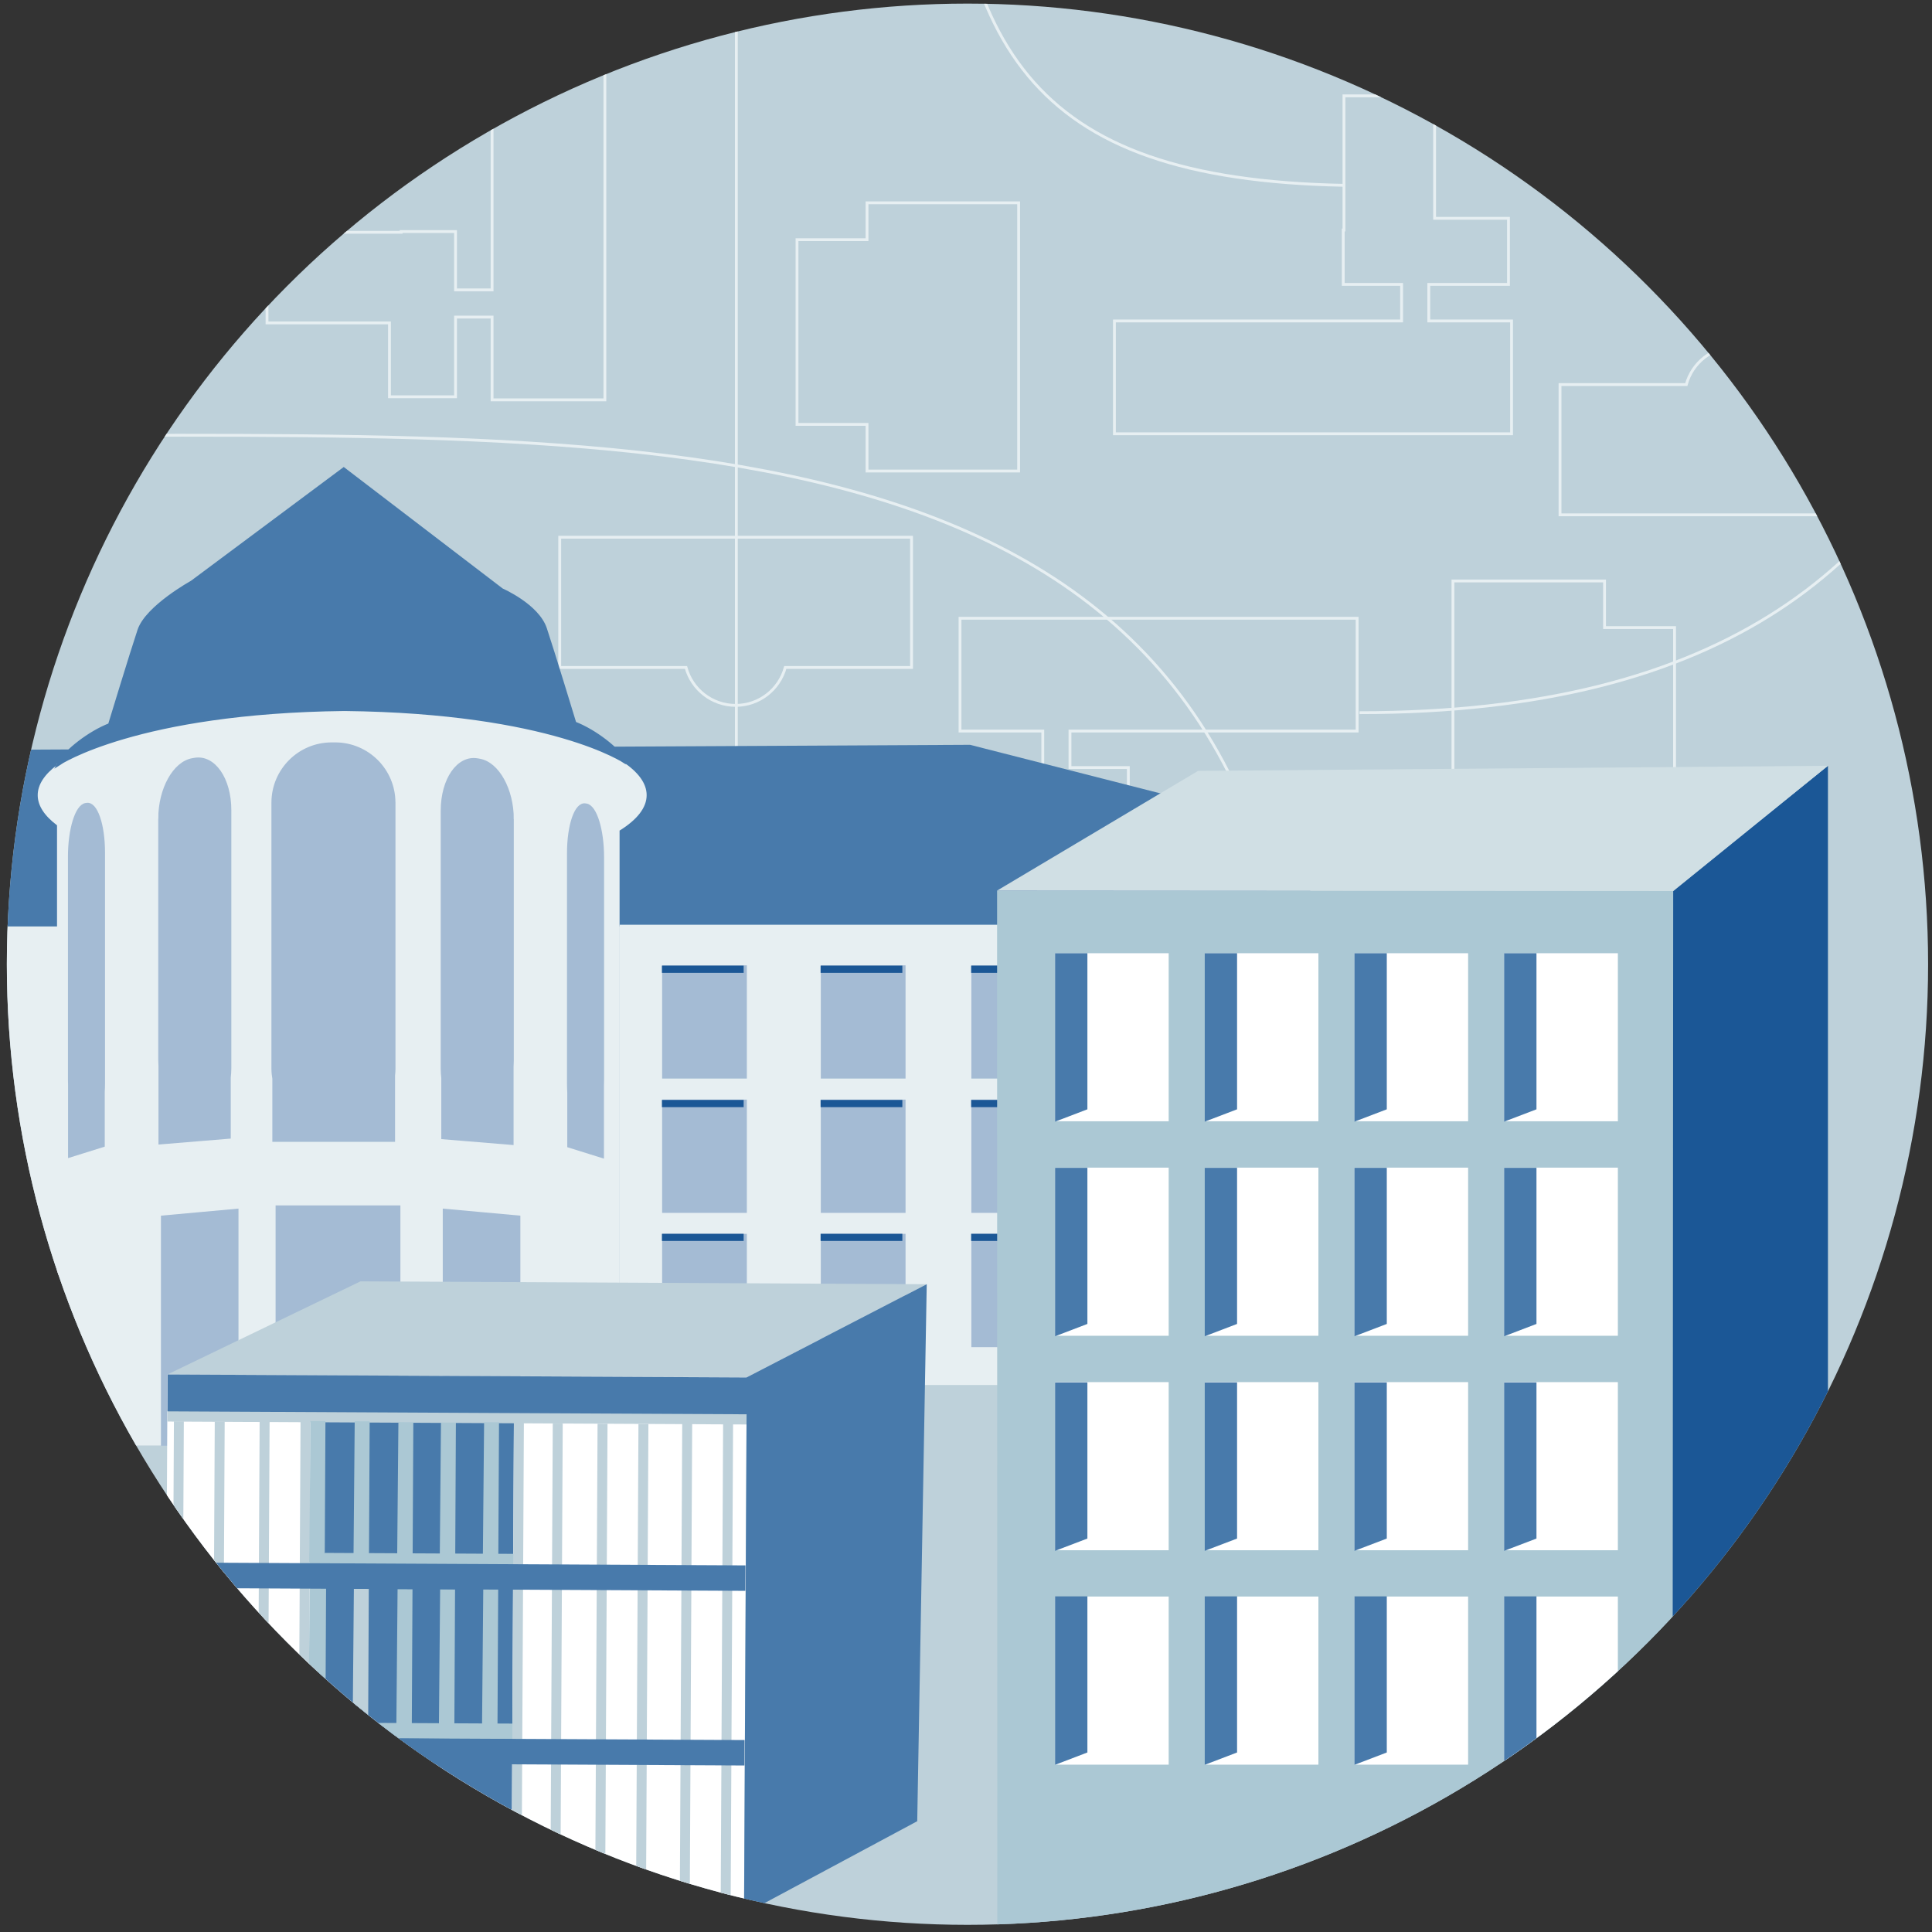 <?xml version="1.0" encoding="UTF-8"?>
<svg id="Ebene_17" data-name="Ebene 17" xmlns="http://www.w3.org/2000/svg" xmlns:xlink="http://www.w3.org/1999/xlink" viewBox="0 0 510.24 510.24">
  <rect x="0" y="0" width="510.24" height="510.24" fill="#333333" stroke="none"/>
  <defs>
    <style>
      .cls-1, .cls-2, .cls-3 {
        fill: none;
      }

      .cls-4 {
        fill: #e7eff2;
      }

      .cls-5, .cls-6 {
        fill: #487aab;
      }

      .cls-2 {
        stroke: #e7eff2;
        stroke-width: .75px;
      }

      .cls-2, .cls-6, .cls-3, .cls-7 {
        stroke-miterlimit: 10;
      }

      .cls-8 {
        fill: #abc8d4;
      }

      .cls-9 {
        clip-path: url(#clippath-1);
      }

      .cls-6 {
        stroke: #487aab;
      }

      .cls-6, .cls-7 {
        stroke-width: .89px;
      }

      .cls-10 {
        fill: #bed1da;
      }

      .cls-11 {
        fill: #fff;
      }

      .cls-3 {
        stroke: #1b5796;
        stroke-width: 1.9px;
      }

      .cls-12 {
        fill: #1b5796;
      }

      .cls-7 {
        fill: #a4bbd4;
        stroke: #a4bbd4;
      }

      .cls-13 {
        fill: #d0dfe4;
      }

      .cls-14 {
        clip-path: url(#clippath);
      }
    </style>
    <clipPath id="clippath">
      <circle class="cls-1" cx="255.51" cy="254.65" r="253.7"/>
    </clipPath>
    <clipPath id="clippath-1">
      <circle class="cls-1" cx="255.51" cy="254.65" r="253.7"/>
    </clipPath>
  </defs>
  <circle class="cls-10" cx="255.51" cy="254.65" r="253.7"/>
  <g class="cls-14">
    <g>
      <polygon class="cls-2" points="377.34 84.76 377.34 75.12 398.39 75.12 398.39 57.66 378.88 57.66 378.88 25.32 354.94 25.32 354.94 60.74 354.75 60.74 354.75 75.12 370.16 75.12 370.16 84.76 294.32 84.76 294.32 114.56 399.2 114.56 399.2 84.76 377.34 84.76"/>
      <path class="cls-2" d="M471.57,101.56c-1.58-5.77-6.84-10.01-13.11-10.01s-11.53,4.24-13.11,10.01h-33.35v34.4h92.92v-34.4h-33.35Z"/>
      <path class="cls-2" d="M249-68.11c2.41,80.66,22.55,115.38,105.76,117.05"/>
      <polygon class="cls-2" points="228.98 53.56 228.98 63.31 210.49 63.31 210.49 112.08 228.98 112.08 228.98 124.4 269.02 124.4 269.02 53.56 228.98 53.56"/>
      <polygon class="cls-2" points="275.4 193.07 275.4 202.72 254.35 202.72 254.35 220.17 273.86 220.17 273.86 252.52 297.8 252.52 297.8 217.09 297.99 217.09 297.99 202.72 282.58 202.72 282.58 193.07 358.42 193.07 358.42 163.28 253.54 163.28 253.54 193.07 275.4 193.07"/>
      <polygon class="cls-2" points="129.96 83.74 120.31 83.74 120.31 104.79 102.86 104.79 102.86 85.28 70.52 85.28 70.52 61.34 105.94 61.34 105.94 61.15 120.31 61.15 120.31 76.55 129.96 76.55 129.96 .72 159.75 .72 159.75 105.6 129.96 105.6 129.96 83.74"/>
      <path class="cls-2" d="M181.17,176.28c1.58,5.77,6.84,10.01,13.11,10.01,6.27,0,11.53-4.24,13.11-10.01h33.35s0-34.4,0-34.4h-92.92s0,34.4,0,34.4h33.35Z"/>
      <polygon class="cls-2" points="423.76 224.28 423.76 214.53 442.25 214.53 442.25 165.75 423.76 165.75 423.76 153.43 383.72 153.43 383.72 224.28 423.76 224.28"/>
      <path class="cls-2" d="M194.47-9.68v245.82"/>
      <path class="cls-2" d="M16.36,114.97c171.52,0,327.76-6.25,327.76,186.79"/>
      <path class="cls-2" d="M545.83-139.54c0,171.52,6.25,327.76-186.79,327.76"/>
    </g>
  </g>
  <g class="cls-9">
    <g>
      <g>
        <g>
          <g>
            <g>
              <g>
                <rect class="cls-4" x="-152.74" y="244.22" width="168.22" height="121.56"/>
                <polygon class="cls-6" points="350.68 243.81 334.72 217.2 256.14 197.15 -64.75 198.79 -135.55 221.71 -152.74 244.22 331.85 244.22 332.04 243.81 350.68 243.81"/>
                <rect class="cls-4" x="163.64" y="244.22" width="187.04" height="121.56"/>
                <path class="cls-4" d="M170.78,209.99c0-12.52-36-22.67-80.41-22.67-33.96,0-63,5.93-74.79,14.33h-.52v.39c-3.29,2.48-5.1,5.16-5.1,7.96s1.81,5.48,5.1,7.96v163.79h148.57v-162.39c4.59-2.85,7.15-6.02,7.15-9.35Z"/>
                <path class="cls-7" d="M103.99,211.98c0-8.55-6.93-15.47-15.47-15.47h-.92c-8.55,0-15.47,6.93-15.47,15.47v70.26c0,.89.09,1.77.24,2.62v16.25h31.52v-17.11c.07-.58.11-1.16.11-1.75v-70.26Z"/>
                <path class="cls-7" d="M135.25,216.35c0-7.76-3.8-14.71-8.64-15.54l-.53-.09c-5.03-.87-9.24,5.11-9.24,13.39v68.07c0,.87.06,1.7.15,2.52v15.73l18.2,1.5v-20.19c.04-.53.06-1.06.06-1.6v-63.79Z"/>
                <path class="cls-7" d="M159.09,226.36c0-7.17-1.88-13.3-4.24-13.7l-.26-.04c-2.41-.41-4.4,5.26-4.4,12.68v60.98c0,.78.03,1.53.07,2.26v14.1l8.8,2.75v-18.64c.02-.49.03-.98.03-1.47v-58.92Z"/>
                <path class="cls-7" d="M42.24,216.21c0-7.76,3.8-14.71,8.64-15.54l.53-.09c5.03-.87,9.24,5.11,9.24,13.39v68.07c0,.87-.06,1.7-.15,2.52v15.73s-18.2,1.5-18.2,1.5v-20.19c-.04-.53-.06-1.06-.06-1.6v-63.79Z"/>
                <path class="cls-7" d="M18.39,226.22c0-7.17,1.88-13.3,4.24-13.7l.26-.04c2.41-.41,4.4,5.26,4.4,12.68v60.98c0,.78-.03,1.53-.07,2.26v14.1s-8.8,2.75-8.8,2.75v-18.64c-.02-.49-.03-.98-.03-1.47v-58.92Z"/>
                <path class="cls-6" d="M165.16,201.24c-1.75-3.27-8.07-8.19-13.39-10.23,0,0-5.73-18.83-7.78-24.97-2.05-6.14-11.46-10.23-11.46-10.23l-41.75-31.92-40.11,29.88s-11.87,6.55-13.92,12.69c-2.05,6.14-7.78,24.97-7.78,24.97-5.32,2.05-11.64,6.96-13.39,10.23,0,0,20.51-13.69,75.4-14.33,54.87.63,74.17,13.92,74.17,13.92Z"/>
                <rect class="cls-7" x="73.23" y="318.79" width="32.07" height="62.6"/>
                <polygon class="cls-7" points="62.54 381.39 42.95 381.39 42.95 321.46 62.54 319.68 62.54 381.39"/>
                <polygon class="cls-7" points="117.38 381.39 136.98 381.39 136.98 321.46 117.38 319.68 117.38 381.39"/>
              </g>
              <g>
                <rect class="cls-7" x="175.31" y="255.39" width="21.49" height="29.02"/>
                <rect class="cls-7" x="175.31" y="290.85" width="21.49" height="29.02"/>
                <rect class="cls-7" x="175.31" y="326.31" width="21.49" height="29.02"/>
                <rect class="cls-7" x="217.22" y="255.39" width="21.49" height="29.02"/>
                <rect class="cls-7" x="217.22" y="290.85" width="21.49" height="29.02"/>
                <rect class="cls-7" x="217.22" y="326.31" width="21.49" height="29.02"/>
                <rect class="cls-7" x="256.98" y="255.39" width="21.49" height="29.02"/>
                <rect class="cls-7" x="256.98" y="290.85" width="21.49" height="29.02"/>
                <rect class="cls-7" x="256.98" y="326.31" width="21.49" height="29.02"/>
              </g>
            </g>
            <g>
              <line class="cls-3" x1="174.82" y1="255.98" x2="196.4" y2="255.98"/>
              <line class="cls-3" x1="216.72" y1="255.98" x2="238.31" y2="255.98"/>
              <line class="cls-3" x1="256.48" y1="255.98" x2="278.06" y2="255.98"/>
            </g>
          </g>
          <g>
            <line class="cls-3" x1="174.82" y1="291.45" x2="196.4" y2="291.45"/>
            <line class="cls-3" x1="216.72" y1="291.45" x2="238.31" y2="291.45"/>
            <line class="cls-3" x1="256.48" y1="291.45" x2="278.06" y2="291.45"/>
          </g>
          <g>
            <line class="cls-3" x1="174.82" y1="326.79" x2="196.4" y2="326.79"/>
            <line class="cls-3" x1="216.72" y1="326.79" x2="238.31" y2="326.79"/>
            <line class="cls-3" x1="256.48" y1="326.79" x2="278.06" y2="326.79"/>
          </g>
        </g>
        <g>
          <rect class="cls-11" x="43.89" y="363.37" width="152.97" height="141.76" transform="translate(2.19 -.6) rotate(.29)"/>
          <rect class="cls-5" x="84.14" y="374.7" width="51.27" height="129.71" transform="translate(2.21 -.55) rotate(.29)"/>
          <rect class="cls-10" x="44.23" y="372.67" width="154.92" height="3.15" transform="translate(1.89 -.61) rotate(.29)"/>
          <rect class="cls-8" x="79.35" y="410.23" width="56.63" height="3.08" transform="translate(2.08 -.54) rotate(.29)"/>
          <rect class="cls-8" x="79.26" y="455.06" width="56.63" height="4.1" transform="translate(2.3 -.54) rotate(.29)"/>
          <rect class="cls-10" x="81.35" y="501.95" width="56.36" height="3.01" transform="translate(2.54 -.55) rotate(.29)"/>
          <rect class="cls-10" x="45.61" y="375.37" width="2.62" height="129.46" transform="translate(2.22 -.23) rotate(.29)"/>
          <rect class="cls-10" x="56.4" y="375.42" width="2.62" height="129.46" transform="translate(2.22 -.29) rotate(.29)"/>
          <rect class="cls-10" x="68.25" y="375" width="2.63" height="129.89" transform="translate(2.22 -.34) rotate(.29)"/>
          <rect class="cls-10" x="79.05" y="375.05" width="2.63" height="129.89" transform="translate(2.22 -.4) rotate(.29)"/>
          <rect class="cls-10" x="135.41" y="375.34" width="2.63" height="129.2" transform="translate(2.22 -.68) rotate(.29)"/>
          <rect class="cls-10" x="145.67" y="375.95" width="2.63" height="129.23" transform="translate(2.22 -.73) rotate(.29)"/>
          <rect class="cls-10" x="157.5" y="376.01" width="2.63" height="129.23" transform="translate(2.22 -.79) rotate(.29)"/>
          <rect class="cls-10" x="168.3" y="376.07" width="2.63" height="129.23" transform="translate(2.22 -.85) rotate(.29)"/>
          <rect class="cls-10" x="179.86" y="375.94" width="2.63" height="129.51" transform="translate(2.22 -.91) rotate(.29)"/>
          <rect class="cls-10" x="190.66" y="376" width="2.63" height="129.51" transform="translate(2.22 -.96) rotate(.29)"/>
          <polyline class="cls-10" points="197.22 363.75 244.75 339.16 95.22 338.4 44.25 362.98"/>
          <polygon class="cls-5" points="244.75 339.16 242.24 480.98 196.5 505.51 197.22 363.75 244.75 339.16"/>
          <g>
            <rect class="cls-5" x="44.26" y="363.39" width="153.55" height="9.73" transform="translate(1.86 -.6) rotate(.29)"/>
            <polygon class="cls-8" points="81.67 412.54 85.77 410.11 85.95 375.32 82 375.3 81.67 412.54"/>
            <polygon class="cls-8" points="93.35 412.6 97.45 410.17 97.63 375.38 93.68 375.36 93.35 412.6"/>
            <polygon class="cls-8" points="104.88 412.83 108.98 410.4 109.16 375.61 105.22 375.59 104.88 412.83"/>
            <polygon class="cls-8" points="127.51 412.84 131.61 410.4 131.79 375.62 127.85 375.6 127.51 412.84"/>
            <polygon class="cls-8" points="116.13 412.93 120.23 410.5 120.4 375.71 116.46 375.69 116.13 412.93"/>
            <polygon class="cls-8" points="81.44 457.78 85.94 455.26 86.12 419.17 81.8 419.15 81.44 457.78"/>
            <polygon class="cls-10" points="93.12 457.51 97.23 455.02 97.4 419.41 93.46 419.39 93.12 457.51"/>
            <polygon class="cls-8" points="104.66 457.79 108.76 455.3 108.94 419.69 105 419.67 104.66 457.79"/>
            <polygon class="cls-8" points="81.35 504.77 86.64 501.78 86.86 459.01 81.77 458.98 81.35 504.77"/>
            <polygon class="cls-8" points="127.29 457.79 131.39 455.3 131.57 419.69 127.63 419.67 127.29 457.79"/>
            <polygon class="cls-8" points="115.9 457.84 120 455.36 120.18 419.74 116.24 419.72 115.9 457.84"/>
            <rect class="cls-5" x="43.92" y="413.03" width="152.95" height="6.72" transform="translate(2.1 -.6) rotate(.29)"/>
            <rect class="cls-5" x="43.69" y="459.16" width="152.95" height="6.72" transform="translate(2.33 -.6) rotate(.29)"/>
          </g>
        </g>
        <g>
          <path class="cls-8" d="M441.68,528.43l.21-293.23h-178.56l.06,284.55c28.08,19.71,69.93,7.8,111.47,10.88,24.98,1.85,32.72,3.58,66.82-2.2Z"/>
          <path class="cls-12" d="M482.76,202.24l-40.87,32.96-.21,293.35c12.5-2.78,19.21-2.78,41.08-10.41V202.24Z"/>
          <polygon class="cls-13" points="482.76 202.24 441.93 235.32 263.33 235.2 316.41 203.59 482.76 202.24"/>
          <rect class="cls-11" x="278.64" y="251.74" width="30.01" height="44.39"/>
          <rect class="cls-11" x="318.18" y="251.74" width="30.01" height="44.39"/>
          <rect class="cls-11" x="357.72" y="251.74" width="30.01" height="44.39"/>
          <rect class="cls-11" x="397.27" y="251.74" width="30.01" height="44.39"/>
          <rect class="cls-11" x="278.64" y="308.38" width="30.01" height="44.39"/>
          <rect class="cls-11" x="318.18" y="308.38" width="30.01" height="44.39"/>
          <rect class="cls-11" x="357.72" y="308.38" width="30.01" height="44.39"/>
          <rect class="cls-11" x="397.27" y="308.38" width="30.01" height="44.39"/>
          <rect class="cls-11" x="278.64" y="365.02" width="30.01" height="44.39"/>
          <rect class="cls-11" x="318.18" y="365.02" width="30.01" height="44.39"/>
          <rect class="cls-11" x="357.72" y="365.02" width="30.01" height="44.39"/>
          <rect class="cls-11" x="397.27" y="365.02" width="30.01" height="44.39"/>
          <rect class="cls-11" x="278.64" y="421.65" width="30.01" height="44.39"/>
          <rect class="cls-11" x="318.18" y="421.65" width="30.01" height="44.39"/>
          <rect class="cls-11" x="357.72" y="421.65" width="30.01" height="44.39"/>
          <rect class="cls-11" x="397.27" y="421.65" width="30.01" height="44.39"/>
        </g>
      </g>
      <g>
        <polygon class="cls-5" points="278.64 296.23 287.18 292.97 287.18 251.74 278.64 251.74 278.64 296.23"/>
        <polygon class="cls-5" points="318.17 296.23 326.71 292.97 326.71 251.74 318.17 251.74 318.17 296.23"/>
        <polygon class="cls-5" points="357.71 296.23 366.25 292.97 366.25 251.74 357.71 251.74 357.71 296.23"/>
        <polygon class="cls-5" points="397.24 296.23 405.78 292.97 405.78 251.74 397.24 251.74 397.24 296.23"/>
        <polygon class="cls-5" points="278.64 352.91 287.18 349.65 287.18 308.42 278.64 308.42 278.64 352.91"/>
        <polygon class="cls-5" points="318.17 352.91 326.71 349.65 326.71 308.42 318.17 308.42 318.17 352.91"/>
        <polygon class="cls-5" points="357.71 352.91 366.25 349.65 366.25 308.42 357.71 308.42 357.71 352.91"/>
        <polygon class="cls-5" points="397.24 352.91 405.78 349.65 405.78 308.42 397.24 308.42 397.24 352.91"/>
        <polygon class="cls-5" points="278.64 409.58 287.18 406.33 287.18 365.1 278.64 365.1 278.64 409.58"/>
        <polygon class="cls-5" points="318.17 409.58 326.71 406.33 326.71 365.1 318.17 365.1 318.17 409.58"/>
        <polygon class="cls-5" points="357.71 409.58 366.25 406.33 366.25 365.1 357.71 365.1 357.71 409.58"/>
        <polygon class="cls-5" points="397.24 409.58 405.78 406.33 405.78 365.1 397.24 365.1 397.24 409.58"/>
        <polygon class="cls-5" points="278.64 466.09 287.18 462.83 287.18 421.6 278.64 421.6 278.64 466.09"/>
        <polygon class="cls-5" points="318.17 466.09 326.71 462.83 326.71 421.6 318.17 421.6 318.17 466.09"/>
        <polygon class="cls-5" points="357.71 466.09 366.25 462.83 366.25 421.6 357.71 421.6 357.71 466.09"/>
        <polygon class="cls-5" points="397.24 466.09 405.78 462.83 405.78 421.6 397.24 421.6 397.24 466.09"/>
      </g>
    </g>
  </g>
</svg>
